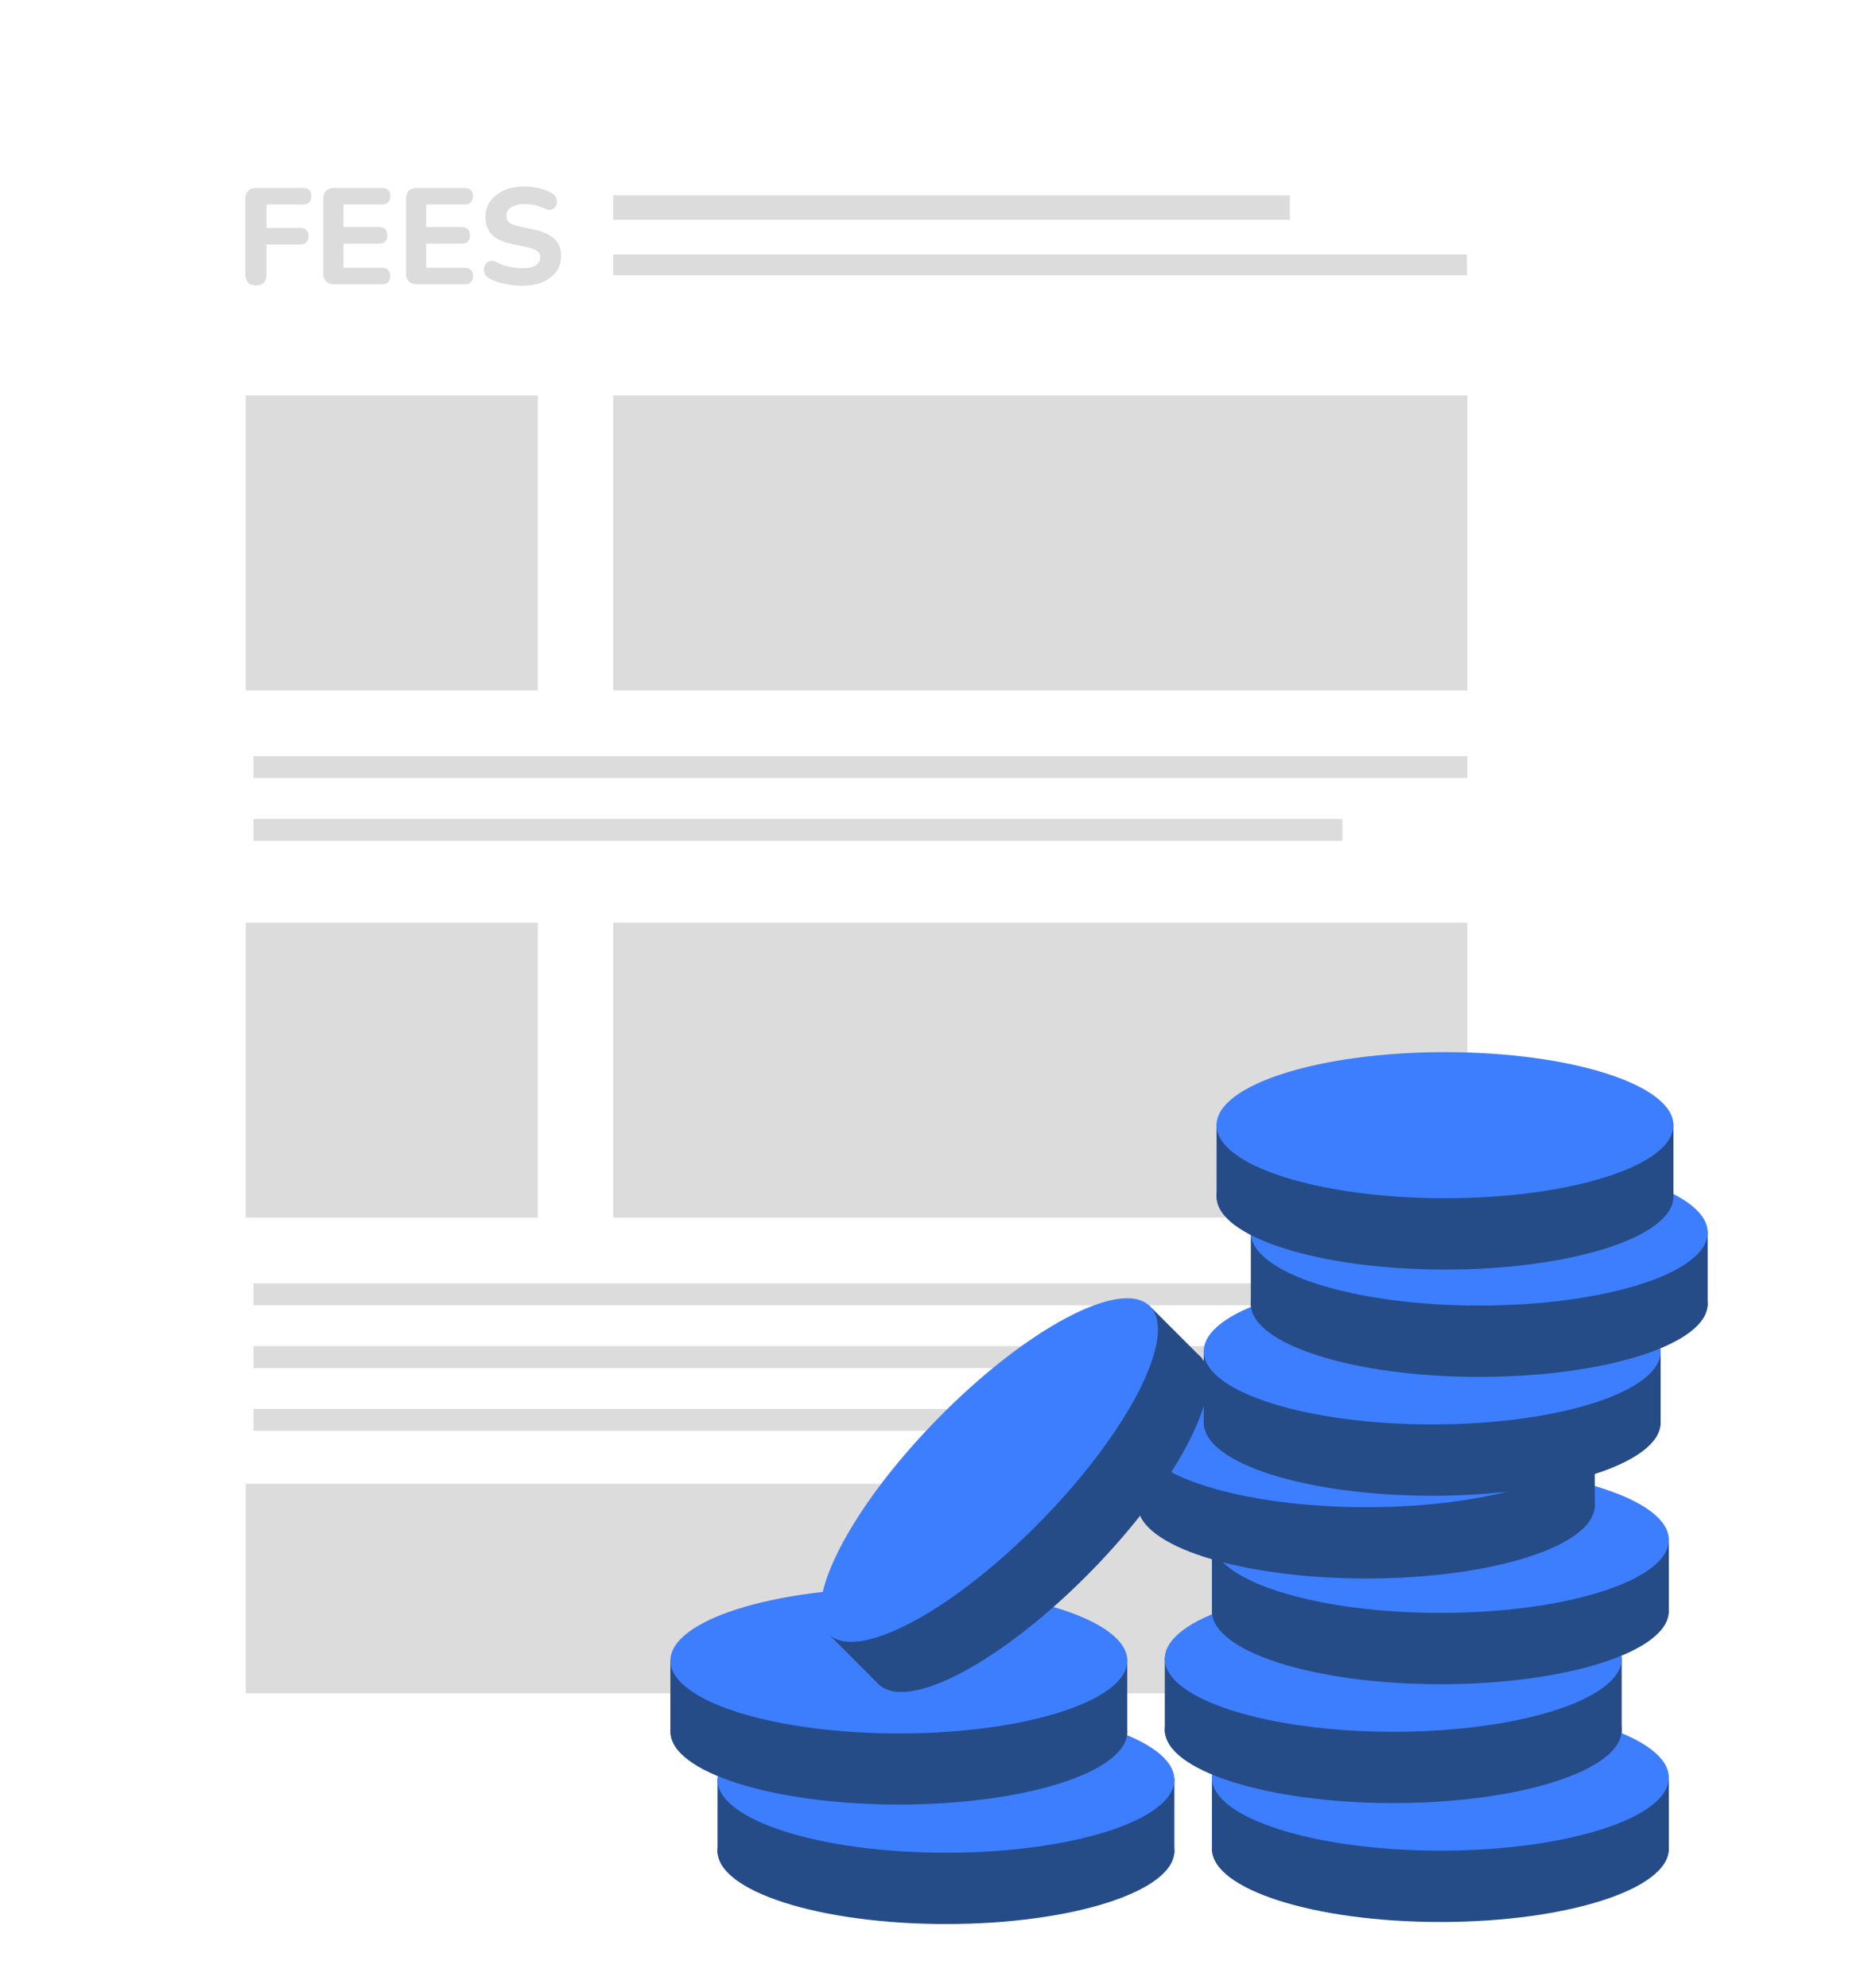 <svg width="350" height="374" viewBox="0 0 350 374" fill="none" xmlns="http://www.w3.org/2000/svg">
<g filter="url(#filter0_d_10376_198046)">
<path d="M291.926 8H29V331.083H291.926V8Z" fill="white"/>
<path d="M242.725 32.757H115.383V37.328H242.725V32.757Z" fill="#DCDCDC"/>
<path d="M276.03 43.858H115.383V47.776H276.03V43.858Z" fill="#DCDCDC"/>
<path d="M276.114 138.235H47.695V142.356H276.114V138.235Z" fill="#DCDCDC"/>
<path d="M252.592 150.042H47.695V154.163H252.592V150.042Z" fill="#DCDCDC"/>
<path d="M101.202 70.378H46.242V125.86H101.202V70.378Z" fill="#DCDCDC"/>
<path d="M276.117 70.378H115.398V125.86H276.117V70.378Z" fill="#DCDCDC"/>
<path d="M276.114 237.399H47.695V241.519H276.114V237.399Z" fill="#DCDCDC"/>
<path d="M252.592 249.206H47.695V253.326H252.592V249.206Z" fill="#DCDCDC"/>
<path d="M252.592 261.012H47.695V265.133H252.592V261.012Z" fill="#DCDCDC"/>
<path d="M101.202 169.542H46.242V225.024H101.202V169.542Z" fill="#DCDCDC"/>
<path d="M276.117 169.542H115.398V225.024H276.117V169.542Z" fill="#DCDCDC"/>
<path d="M276.118 275.098H46.242V314.516H276.118V275.098Z" fill="#DCDCDC"/>
<path d="M98.186 49.756C97.466 49.756 96.729 49.696 95.975 49.576C95.237 49.474 94.526 49.319 93.841 49.114C93.172 48.908 92.572 48.651 92.041 48.342C91.664 48.137 91.398 47.871 91.244 47.545C91.09 47.203 91.03 46.86 91.064 46.517C91.115 46.174 91.244 45.874 91.45 45.617C91.672 45.343 91.947 45.171 92.272 45.103C92.615 45.017 92.992 45.077 93.404 45.283C94.106 45.677 94.869 45.968 95.692 46.157C96.532 46.346 97.363 46.44 98.186 46.44C99.437 46.44 100.328 46.251 100.859 45.874C101.391 45.48 101.656 44.992 101.656 44.409C101.656 43.912 101.468 43.517 101.091 43.226C100.714 42.935 100.054 42.686 99.111 42.48L96.206 41.864C94.561 41.521 93.335 40.938 92.529 40.115C91.741 39.275 91.347 38.178 91.347 36.824C91.347 35.967 91.527 35.188 91.887 34.485C92.247 33.782 92.752 33.174 93.404 32.66C94.055 32.145 94.826 31.751 95.718 31.477C96.626 31.203 97.62 31.066 98.7 31.066C99.66 31.066 100.602 31.186 101.528 31.425C102.453 31.648 103.267 31.983 103.97 32.428C104.313 32.634 104.544 32.899 104.664 33.225C104.801 33.534 104.844 33.851 104.793 34.176C104.759 34.485 104.63 34.759 104.407 34.999C104.202 35.239 103.936 35.393 103.61 35.462C103.285 35.53 102.89 35.453 102.428 35.23C101.862 34.939 101.262 34.725 100.628 34.588C99.994 34.451 99.343 34.382 98.674 34.382C97.954 34.382 97.337 34.476 96.823 34.665C96.326 34.853 95.94 35.119 95.666 35.462C95.409 35.805 95.28 36.199 95.28 36.644C95.28 37.142 95.46 37.544 95.82 37.853C96.18 38.161 96.806 38.41 97.697 38.598L100.602 39.215C102.282 39.575 103.533 40.158 104.356 40.964C105.179 41.752 105.59 42.798 105.59 44.1C105.59 44.957 105.418 45.737 105.076 46.44C104.733 47.125 104.236 47.717 103.585 48.214C102.933 48.711 102.153 49.096 101.245 49.371C100.337 49.628 99.317 49.756 98.186 49.756Z" fill="#DCDCDC"/>
<path d="M78.473 49.474C77.805 49.474 77.29 49.294 76.93 48.934C76.571 48.574 76.391 48.059 76.391 47.391V33.431C76.391 32.762 76.571 32.248 76.93 31.888C77.29 31.528 77.805 31.348 78.473 31.348H87.446C87.96 31.348 88.346 31.485 88.603 31.76C88.877 32.017 89.014 32.394 89.014 32.891C89.014 33.405 88.877 33.799 88.603 34.074C88.346 34.331 87.96 34.459 87.446 34.459H80.196V38.701H86.854C87.386 38.701 87.78 38.838 88.037 39.113C88.311 39.37 88.448 39.755 88.448 40.27C88.448 40.784 88.311 41.178 88.037 41.452C87.78 41.709 87.386 41.838 86.854 41.838H80.196V46.363H87.446C87.96 46.363 88.346 46.5 88.603 46.774C88.877 47.031 89.014 47.408 89.014 47.905C89.014 48.419 88.877 48.814 88.603 49.088C88.346 49.345 87.96 49.474 87.446 49.474H78.473Z" fill="#DCDCDC"/>
<path d="M62.911 49.474C62.242 49.474 61.728 49.294 61.368 48.934C61.008 48.574 60.828 48.059 60.828 47.391V33.431C60.828 32.762 61.008 32.248 61.368 31.888C61.728 31.528 62.242 31.348 62.911 31.348H71.883C72.397 31.348 72.783 31.485 73.04 31.76C73.314 32.017 73.451 32.394 73.451 32.891C73.451 33.405 73.314 33.799 73.04 34.074C72.783 34.331 72.397 34.459 71.883 34.459H64.633V38.701H71.292C71.823 38.701 72.217 38.838 72.475 39.113C72.749 39.37 72.886 39.755 72.886 40.27C72.886 40.784 72.749 41.178 72.475 41.452C72.217 41.709 71.823 41.838 71.292 41.838H64.633V46.363H71.883C72.397 46.363 72.783 46.5 73.04 46.774C73.314 47.031 73.451 47.408 73.451 47.905C73.451 48.419 73.314 48.814 73.04 49.088C72.783 49.345 72.397 49.474 71.883 49.474H62.911Z" fill="#DCDCDC"/>
<path d="M48.195 49.705C47.544 49.705 47.038 49.525 46.678 49.165C46.336 48.805 46.164 48.282 46.164 47.597V33.431C46.164 32.762 46.344 32.248 46.704 31.888C47.064 31.528 47.578 31.348 48.246 31.348H57.039C57.553 31.348 57.939 31.485 58.196 31.76C58.47 32.017 58.607 32.394 58.607 32.891C58.607 33.405 58.47 33.799 58.196 34.074C57.939 34.331 57.553 34.459 57.039 34.459H50.149V38.881H56.474C56.988 38.881 57.382 39.018 57.656 39.293C57.93 39.55 58.068 39.927 58.068 40.424C58.068 40.921 57.93 41.306 57.656 41.581C57.382 41.855 56.988 41.992 56.474 41.992H50.149V47.597C50.149 49.002 49.498 49.705 48.195 49.705Z" fill="#DCDCDC"/>
<path d="M271.036 357.525C294.779 357.525 314.026 351.373 314.026 343.785C314.026 336.197 294.779 330.045 271.036 330.045C247.294 330.045 228.047 336.197 228.047 343.785C228.047 351.373 247.294 357.525 271.036 357.525Z" fill="#254C87"/>
<path d="M228.051 344.25H314.023V330.099H228.051V344.25Z" fill="#254C87"/>
<path d="M271.036 344.105C294.779 344.105 314.026 337.953 314.026 330.365C314.026 322.777 294.779 316.625 271.036 316.625C247.294 316.625 228.047 322.777 228.047 330.365C228.047 337.953 247.294 344.105 271.036 344.105Z" fill="#3D7EFF"/>
<path d="M262.169 335.158C285.911 335.158 305.158 329.007 305.158 321.418C305.158 313.83 285.911 307.679 262.169 307.679C238.427 307.679 219.18 313.83 219.18 321.418C219.18 329.007 238.427 335.158 262.169 335.158Z" fill="#254C87"/>
<path d="M219.184 321.887H305.156V307.736H219.184V321.887Z" fill="#254C87"/>
<path d="M262.169 321.745C285.911 321.745 305.158 315.593 305.158 308.005C305.158 300.417 285.911 294.265 262.169 294.265C238.427 294.265 219.18 300.417 219.18 308.005C219.18 315.593 238.427 321.745 262.169 321.745Z" fill="#3D7EFF"/>
<path d="M271.036 312.798C294.779 312.798 314.026 306.647 314.026 299.058C314.026 291.47 294.779 285.319 271.036 285.319C247.294 285.319 228.047 291.47 228.047 299.058C228.047 306.647 247.294 312.798 271.036 312.798Z" fill="#254C87"/>
<path d="M228.051 299.525H314.023V285.373H228.051V299.525Z" fill="#254C87"/>
<path d="M271.036 299.385C294.779 299.385 314.026 293.233 314.026 285.645C314.026 278.057 294.779 271.905 271.036 271.905C247.294 271.905 228.047 278.057 228.047 285.645C228.047 293.233 247.294 299.385 271.036 299.385Z" fill="#3D7EFF"/>
<path d="M257.107 292.913C280.849 292.913 300.096 286.762 300.096 279.174C300.096 271.585 280.849 265.434 257.107 265.434C233.364 265.434 214.117 271.585 214.117 279.174C214.117 286.762 233.364 292.913 257.107 292.913Z" fill="#254C87"/>
<path d="M214.122 279.644H300.094V265.492H214.122V279.644Z" fill="#254C87"/>
<path d="M257.107 279.5C280.849 279.5 300.096 273.348 300.096 265.76C300.096 258.172 280.849 252.02 257.107 252.02C233.364 252.02 214.117 258.172 214.117 265.76C214.117 273.348 233.364 279.5 257.107 279.5Z" fill="#3D7EFF"/>
<path d="M269.497 277.351C293.24 277.351 312.487 271.2 312.487 263.612C312.487 256.023 293.24 249.872 269.497 249.872C245.755 249.872 226.508 256.023 226.508 263.612C226.508 271.2 245.755 277.351 269.497 277.351Z" fill="#254C87"/>
<path d="M226.512 264.082H312.484V249.931H226.512V264.082Z" fill="#254C87"/>
<path d="M269.497 263.932C293.24 263.932 312.487 257.78 312.487 250.192C312.487 242.603 293.24 236.452 269.497 236.452C245.755 236.452 226.508 242.603 226.508 250.192C226.508 257.78 245.755 263.932 269.497 263.932Z" fill="#3D7EFF"/>
<path d="M278.357 254.991C302.099 254.991 321.346 248.84 321.346 241.252C321.346 233.663 302.099 227.512 278.357 227.512C254.614 227.512 235.367 233.663 235.367 241.252C235.367 248.84 254.614 254.991 278.357 254.991Z" fill="#254C87"/>
<path d="M235.371 241.719H321.344V227.568H235.371V241.719Z" fill="#254C87"/>
<path d="M278.357 241.572C302.099 241.572 321.346 235.42 321.346 227.832C321.346 220.243 302.099 214.092 278.357 214.092C254.614 214.092 235.367 220.243 235.367 227.832C235.367 235.42 254.614 241.572 278.357 241.572Z" fill="#3D7EFF"/>
<path d="M271.903 234.806C295.646 234.806 314.893 228.655 314.893 221.066C314.893 213.478 295.646 207.326 271.903 207.326C248.161 207.326 228.914 213.478 228.914 221.066C228.914 228.655 248.161 234.806 271.903 234.806Z" fill="#254C87"/>
<path d="M228.926 221.53H314.898V207.379H228.926V221.53Z" fill="#254C87"/>
<path d="M271.903 221.386C295.646 221.386 314.893 215.235 314.893 207.646C314.893 200.058 295.646 193.906 271.903 193.906C248.161 193.906 228.914 200.058 228.914 207.646C228.914 215.235 248.161 221.386 271.903 221.386Z" fill="#3D7EFF"/>
<path d="M177.997 357.91C201.74 357.91 220.987 351.759 220.987 344.17C220.987 336.582 201.74 330.43 177.997 330.43C154.255 330.43 135.008 336.582 135.008 344.17C135.008 351.759 154.255 357.91 177.997 357.91Z" fill="#254C87"/>
<path d="M135.012 344.64H220.984V330.489H135.012V344.64Z" fill="#254C87"/>
<path d="M177.997 344.497C201.74 344.497 220.987 338.345 220.987 330.757C220.987 323.169 201.74 317.017 177.997 317.017C154.255 317.017 135.008 323.169 135.008 330.757C135.008 338.345 154.255 344.497 177.997 344.497Z" fill="#3D7EFF"/>
<path d="M169.138 335.433C192.88 335.433 212.127 329.299 212.127 321.732C212.127 314.165 192.88 308.031 169.138 308.031C145.395 308.031 126.148 314.165 126.148 321.732C126.148 329.299 145.395 335.433 169.138 335.433Z" fill="#254C87"/>
<path d="M126.145 322.198H212.117V308.086H126.145V322.198Z" fill="#254C87"/>
<path d="M169.138 322.058C192.88 322.058 212.127 315.924 212.127 308.358C212.127 300.791 192.88 294.657 169.138 294.657C145.395 294.657 126.148 300.791 126.148 308.358C126.148 315.924 145.395 322.058 169.138 322.058Z" fill="#3D7EFF"/>
<path d="M205.342 291.521C222.031 274.481 231.186 256.384 225.79 251.1C220.395 245.815 202.492 255.345 185.803 272.384C169.115 289.423 159.96 307.52 165.355 312.805C170.751 318.089 188.654 308.56 205.342 291.521Z" fill="#254C87"/>
<path d="M165.653 313.118L226.157 251.472L216.198 241.513L155.688 303.153L165.653 313.118Z" fill="#254C87"/>
<path d="M195.897 282.082C212.585 265.043 221.74 246.946 216.345 241.661C210.949 236.377 193.047 245.906 176.358 262.946C159.669 279.985 150.515 298.082 155.91 303.367C161.306 308.651 179.208 299.122 195.897 282.082Z" fill="#3D7EFF"/>
</g>
<defs>
<filter id="filter0_d_10376_198046" x="17" y="0" width="316.344" height="373.91" filterUnits="userSpaceOnUse" color-interpolation-filters="sRGB">
<feFlood flood-opacity="0" result="BackgroundImageFix"/>
<feColorMatrix in="SourceAlpha" type="matrix" values="0 0 0 0 0 0 0 0 0 0 0 0 0 0 0 0 0 0 127 0" result="hardAlpha"/>
<feOffset dy="4"/>
<feGaussianBlur stdDeviation="6"/>
<feColorMatrix type="matrix" values="0 0 0 0 0 0 0 0 0 0 0 0 0 0 0 0 0 0 0.16 0"/>
<feBlend mode="normal" in2="BackgroundImageFix" result="effect1_dropShadow_10376_198046"/>
<feBlend mode="normal" in="SourceGraphic" in2="effect1_dropShadow_10376_198046" result="shape"/>
</filter>
</defs>
</svg>
